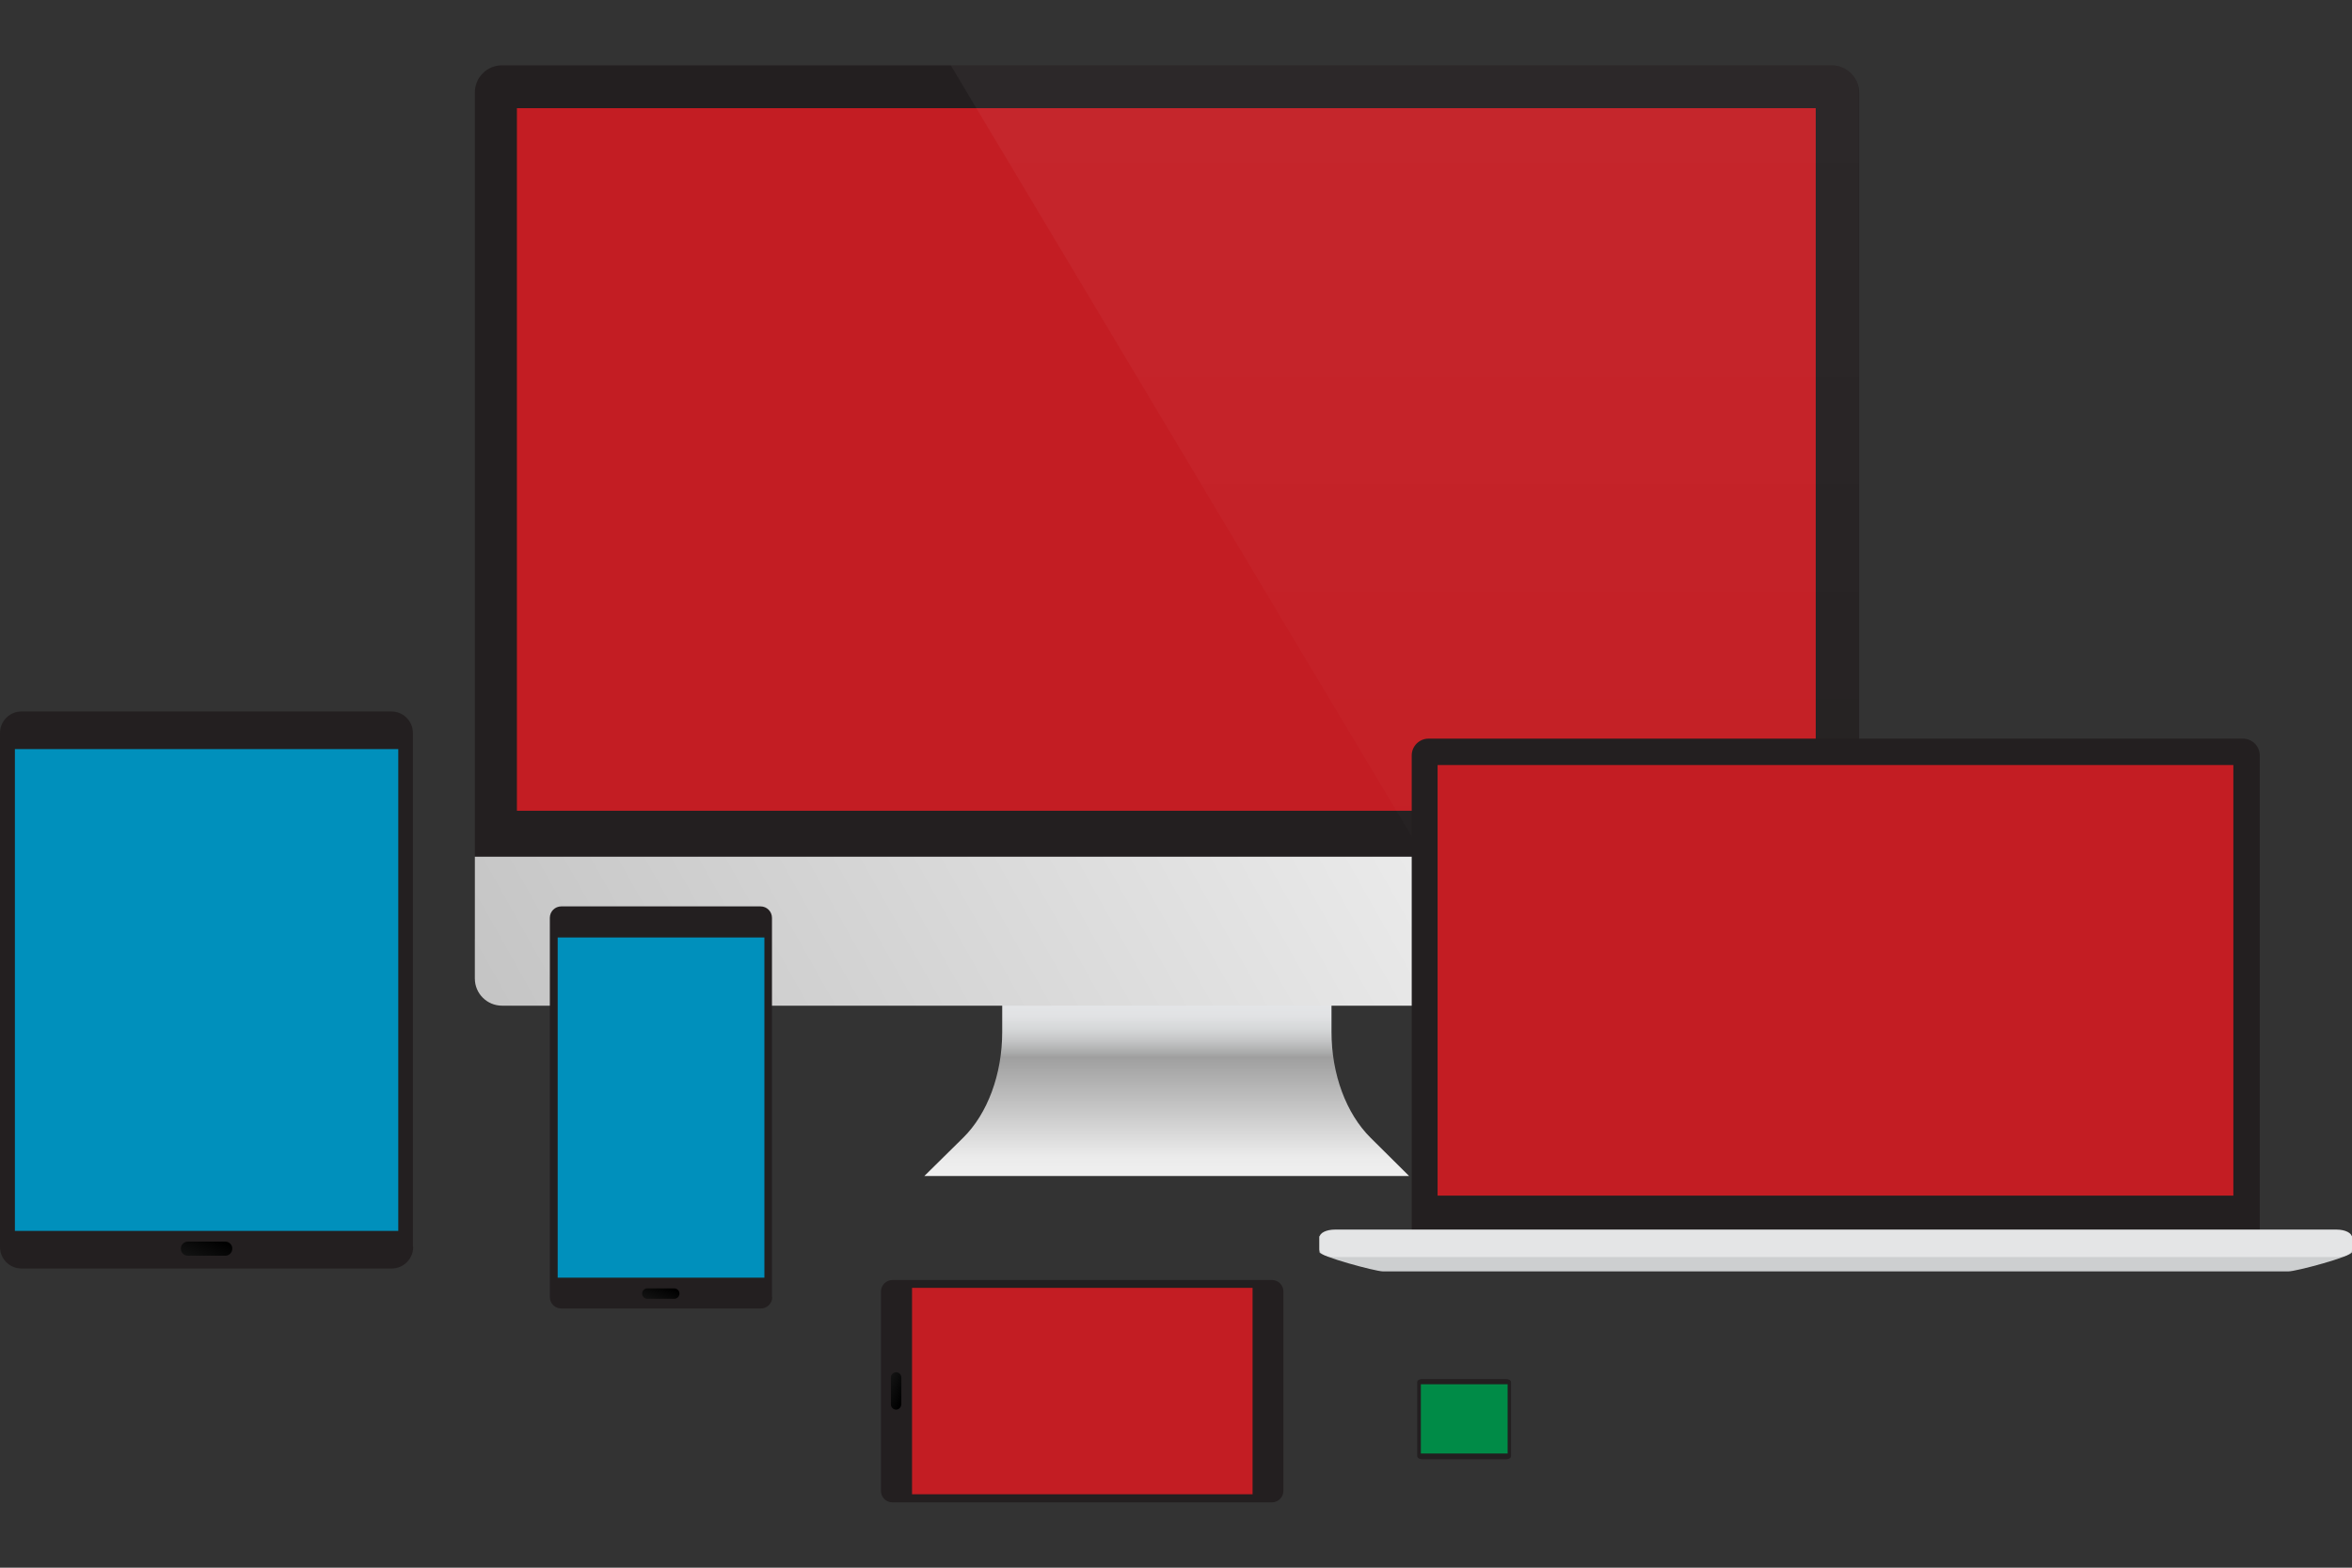 <svg viewBox="0 0 900 600" xmlns="http://www.w3.org/2000/svg"><rect x="0" y="0" width="900" height="600" fill="#333333" stroke="none"/><linearGradient id="f" x1="446.55" x2="446.55" y1="383.79" y2="474.03" gradientUnits="userSpaceOnUse"><stop stop-color="#E4E6E8" offset="0"/><stop stop-color="#E1E2E4" offset=".057"/><stop stop-color="#D6D8D9" offset=".11"/><stop stop-color="#C4C5C6" offset=".161"/><stop stop-color="#ABACAC" offset=".211"/><stop stop-color="#9F9F9F" offset=".231"/><stop stop-color="#EBEBEB" offset=".656"/><stop stop-color="#F2F2F2" offset=".762"/><stop stop-color="#fff" offset="1"/></linearGradient><path d="m524.5 435.5c-9.4-9.3-15-24.4-15-40.6v-16.2h-126v16.2c0 16.2-5.6 31.4-15 40.6l-14.8 14.6h185.5l-14.7-14.6z" fill="url(#f)"/><path d="M711.4,359.4v-324c0-5.7-4.7-10.4-10.4-10.4H192.1c-5.8,0-10.4,4.7-10.4,10.4v324H711.4z" fill="#231F20"/><linearGradient id="e" x1="119.7" x2="767.03" y1="537.99" y2="174.05" gradientUnits="userSpaceOnUse"><stop stop-color="#B8B8B8" offset=".027"/><stop stop-color="#fff" offset=".887"/></linearGradient><path d="M181.7,327.9v46.6c0,5.8,4.7,10.4,10.4,10.4H701c5.8,0,10.4-4.7,10.4-10.4v-46.6H181.7z" fill="url(#e)"/><rect x="197.8" y="41.4" width="497" height="268.9" fill="#C31D23"/><linearGradient id="d" x1="537.62" x2="537.62" y1="-70.945" y2="452.06" gradientUnits="userSpaceOnUse"><stop stop-color="#fff" stop-opacity=".05" offset="0"/><stop stop-color="#fff" stop-opacity="0" offset="1"/></linearGradient><path d="M701,25H363.8l199.9,334.4h147.6v-324C711.4,29.7,706.8,25,701,25z" fill="url(#d)"/><path d="M864.7,476.8V289.1c0-3.5-2.9-6.4-6.4-6.4H546.6c-3.5,0-6.4,2.9-6.4,6.4v187.7H864.7z" fill="#231F20"/><rect x="550.1" y="292.8" width="304.5" height="164.8" fill="#C31D23"/><path d="M504.9,473.1v6.1c0,1.6,21.4,7.4,24.3,7.4h346.5c2.9,0,24.3-5.7,24.3-7.4v-6.1H504.9z" fill="#CDCFD0"/><path d="m900 478.1c0 1.7-2.6 3-5.9 3h-383.3c-3.3 0-5.9-1.3-5.9-3v-4.5c0-1.7 2.6-3 5.9-3h383.3c3.3 0 5.9 1.3 5.9 3v4.5z" fill="#E4E5E6"/><path d="M158.1,477.3c0,4.5-3.7,8.2-8.2,8.2H8.2c-4.5,0-8.2-3.7-8.2-8.2V280.5c0-4.5,3.7-8.2,8.2-8.2h141.6 c4.5,0,8.2,3.7,8.2,8.2V477.3z" fill="#231F20"/><rect x="5.7" y="286.7" width="146.7" height="184.4" fill="#0090BC"/><linearGradient id="c" x1="82.898" x2="74.601" y1="469.1" y2="488.04" gradientUnits="userSpaceOnUse"><stop offset=".231"/><stop stop-color="#1C1C1C" offset="1"/></linearGradient><path d="m88.9 477.9c0 1.5-1.2 2.7-2.7 2.7h-14.3c-1.5 0-2.7-1.2-2.7-2.7s1.2-2.7 2.7-2.7h14.3c1.5 0 2.7 1.2 2.7 2.7z" fill="url(#c)"/><path d="m295.5 496.4c0 2.5-2 4.4-4.4 4.4h-76.3c-2.5 0-4.4-2-4.4-4.4v-145.1c0-2.5 2-4.4 4.4-4.4h76.2c2.5 0 4.4 2 4.4 4.4v145.1z" fill="#231F20"/><rect x="213.4" y="358.8" width="79.1" height="130.2" fill="#0090BC"/><linearGradient id="b" x1="255.67" x2="249.71" y1="488.78" y2="502.39" gradientUnits="userSpaceOnUse"><stop offset=".231"/><stop stop-color="#1C1C1C" offset="1"/></linearGradient><path d="m260 495.1c0 1.1-0.9 2-2 2h-10.3c-1.1 0-2-0.9-2-2s0.9-2 2-2h10.3c1.1 0 2 0.9 2 2z" fill="url(#b)"/><path d="m341.5 575c-2.5 0-4.4-2-4.4-4.4v-76.3c0-2.4 2-4.4 4.4-4.4h145.2c2.5 0 4.4 2 4.4 4.4v76.3c0 2.4-2 4.4-4.4 4.4h-145.2z" fill="#231F20"/><rect x="349" y="492.9" width="130.3" height="79" fill="#C31D23"/><linearGradient id="a" x1="104.97" x2="99.009" y1="567.63" y2="581.24" gradientTransform="matrix(-4.3711e-8 1 -1 -4.3711e-8 916.82 430.24)" gradientUnits="userSpaceOnUse"><stop offset=".231"/><stop stop-color="#1C1C1C" offset="1"/></linearGradient><path d="m342.9 539.5c-1.1 0-2-0.9-2-2v-10.3c0-1.1 0.9-2 2-2s2 0.9 2 2v10.3c-0.1 1.2-1 2-2 2z" fill="url(#a)"/><path d="m578.2 557.3c0 0.7-0.8 1.2-1.9 1.2h-32.1c-1 0-1.9-0.5-1.9-1.2v-28.3c0-0.7 0.8-1.2 1.9-1.2h32.1c1 0 1.9 0.5 1.9 1.2v28.3z" fill="#231F20"/><rect x="543.7" y="529.8" width="33.2" height="26.5" fill="#008B47"/></svg>
